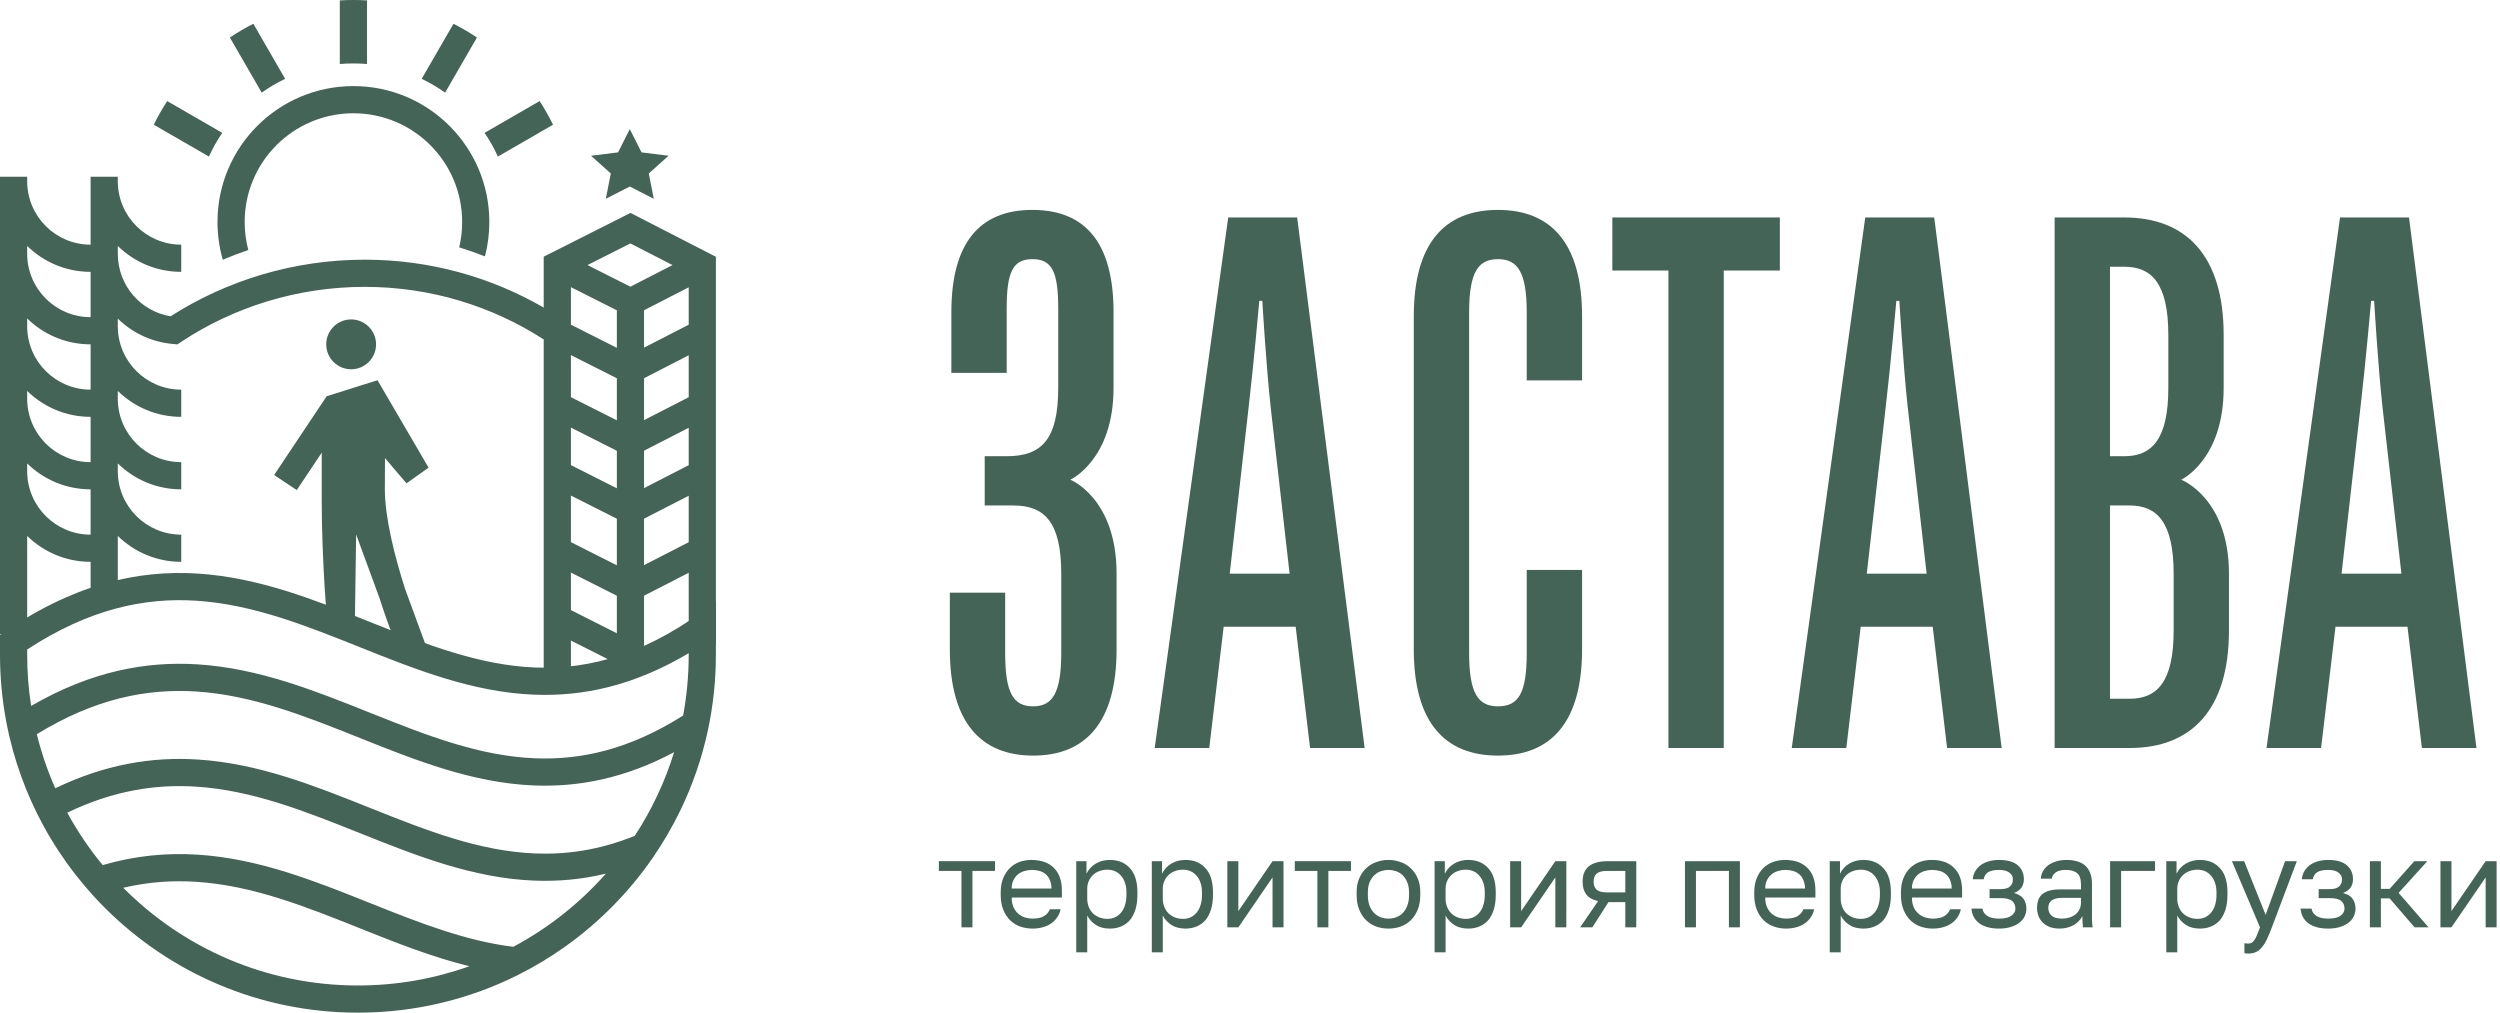 <?xml version="1.0" encoding="UTF-8"?> <svg xmlns="http://www.w3.org/2000/svg" width="158" height="64" viewBox="0 0 158 64" fill="none"><path d="M143.244 47.274L147.89 13.744H152.249L156.512 47.274H153.064L152.153 39.61H147.603L146.693 47.274H143.244ZM147.986 36.257H151.77L150.573 25.719C150.285 23.085 150.046 19.013 150.046 19.013H149.854C149.854 19.013 149.519 22.845 149.184 25.719L147.986 36.257Z" fill="#446458"></path><path d="M129.853 47.274V13.744H134.26C138.14 13.744 140.535 16.139 140.535 21.169V24.522C140.535 29.072 137.853 30.318 137.853 30.318C137.853 30.318 140.87 31.467 140.87 36.257V39.85C140.87 44.879 138.475 47.274 134.595 47.274H129.853ZM133.35 44.161H134.595C136.32 44.161 137.374 43.107 137.374 39.85V36.257C137.374 33 136.32 31.946 134.595 31.946H133.35V44.161ZM133.35 28.833H134.26C135.984 28.833 137.038 27.779 137.038 24.522V21.169C137.038 17.912 135.984 16.858 134.26 16.858H133.35V28.833Z" fill="#446458"></path><path d="M113.238 47.274L117.884 13.744H122.243L126.506 47.274H123.057L122.147 39.61H117.597L116.687 47.274H113.238ZM117.98 36.257H121.764L120.567 25.719C120.279 23.085 120.04 19.013 120.04 19.013H119.848C119.848 19.013 119.513 22.845 119.178 25.719L117.98 36.257Z" fill="#446458"></path><path d="M105.445 47.274V17.097H101.9V13.744H112.486V17.097H108.941V47.274H105.445Z" fill="#446458"></path><path d="M94.669 47.754C91.268 47.754 89.352 45.598 89.352 41.048V19.972C89.352 15.421 91.268 13.266 94.669 13.266C98.07 13.266 99.986 15.421 99.986 19.972V24.043H96.489V19.732C96.489 17.194 95.915 16.379 94.669 16.379C93.424 16.379 92.849 17.194 92.849 19.732V41.287C92.849 43.826 93.424 44.64 94.669 44.64C95.962 44.64 96.489 43.826 96.489 41.287V36.018H99.986V41.048C99.986 45.598 98.07 47.754 94.669 47.754Z" fill="#446458"></path><path d="M72.976 47.274L77.623 13.744H81.981L86.245 47.274H82.796L81.886 39.61H77.335L76.425 47.274H72.976ZM77.718 36.257H81.502L80.305 25.719C80.018 23.085 79.778 19.013 79.778 19.013H79.587C79.587 19.013 79.251 22.845 78.916 25.719L77.718 36.257Z" fill="#446458"></path><path d="M65.299 47.754C61.946 47.754 60.03 45.598 60.03 41.048V37.455H63.527V41.287C63.527 43.826 64.054 44.64 65.299 44.64C66.496 44.64 67.071 43.826 67.071 41.287V36.258C67.071 33.001 66.017 31.947 64.054 31.947H62.233V28.833H63.623C65.826 28.833 66.88 27.779 66.88 24.522V19.493C66.88 17.194 66.496 16.379 65.251 16.379C64.006 16.379 63.623 17.194 63.623 19.493V23.564H60.126V19.732C60.126 15.421 61.85 13.266 65.251 13.266C68.652 13.266 70.376 15.421 70.376 19.732V24.522C70.376 29.073 67.646 30.318 67.646 30.318C67.646 30.318 70.568 31.468 70.568 36.258V41.048C70.568 45.598 68.652 47.754 65.299 47.754Z" fill="#446458"></path><path d="M154.236 58.608V54.427H154.931V57.582L157.092 54.427H157.786V58.608H157.092V55.452L154.931 58.608H154.236Z" fill="#446458"></path><path d="M149.777 58.608V54.427H150.472V56.178H151.024L152.586 54.427H153.406L151.592 56.431L153.485 58.608H152.602L151.024 56.778H150.472V58.608H149.777Z" fill="#446458"></path><path d="M147.132 58.687C146.869 58.687 146.632 58.658 146.422 58.6C146.217 58.542 146.041 58.461 145.893 58.356C145.746 58.245 145.631 58.114 145.546 57.961C145.462 57.803 145.412 57.625 145.396 57.425H146.091C146.107 57.525 146.141 57.614 146.193 57.693C146.251 57.772 146.325 57.84 146.414 57.898C146.504 57.951 146.609 57.99 146.73 58.017C146.851 58.043 146.985 58.056 147.132 58.056C147.495 58.056 147.758 57.995 147.921 57.874C148.089 57.748 148.173 57.598 148.173 57.425C148.173 57.22 148.105 57.059 147.968 56.944C147.832 56.823 147.595 56.762 147.258 56.762H146.54V56.194H147.211C147.5 56.194 147.705 56.139 147.826 56.029C147.953 55.918 148.016 55.763 148.016 55.563C148.016 55.405 147.942 55.269 147.795 55.153C147.653 55.037 147.432 54.979 147.132 54.979C146.811 54.979 146.577 55.032 146.43 55.137C146.288 55.237 146.201 55.382 146.17 55.571H145.475C145.491 55.397 145.538 55.237 145.617 55.09C145.702 54.937 145.815 54.806 145.957 54.695C146.099 54.585 146.267 54.501 146.462 54.443C146.661 54.38 146.885 54.348 147.132 54.348C147.669 54.348 148.066 54.461 148.323 54.687C148.581 54.913 148.71 55.205 148.71 55.563C148.71 55.763 148.66 55.939 148.56 56.092C148.46 56.239 148.3 56.355 148.079 56.439C148.373 56.518 148.578 56.644 148.694 56.817C148.81 56.991 148.868 57.194 148.868 57.425C148.868 57.598 148.831 57.761 148.757 57.914C148.684 58.066 148.573 58.201 148.426 58.316C148.284 58.427 148.102 58.516 147.882 58.585C147.666 58.653 147.416 58.687 147.132 58.687Z" fill="#446458"></path><path d="M142.083 60.265C142.041 60.265 142.002 60.262 141.965 60.257C141.928 60.257 141.889 60.252 141.847 60.241V59.61C141.889 59.62 141.928 59.626 141.965 59.626C142.002 59.631 142.041 59.633 142.083 59.633C142.162 59.633 142.23 59.62 142.288 59.594C142.346 59.568 142.401 59.518 142.454 59.444C142.512 59.371 142.57 59.265 142.628 59.129C142.685 58.997 142.754 58.824 142.833 58.608L141.058 54.427H141.831L143.188 57.819L144.418 54.427H145.16L143.582 58.608C143.472 58.903 143.366 59.155 143.267 59.365C143.167 59.576 143.059 59.747 142.943 59.878C142.833 60.015 142.709 60.112 142.572 60.17C142.436 60.233 142.273 60.265 142.083 60.265Z" fill="#446458"></path><path d="M136.91 60.186V54.427H137.557V55.216C137.699 54.937 137.896 54.724 138.149 54.577C138.406 54.424 138.704 54.348 139.04 54.348C139.566 54.348 139.987 54.522 140.302 54.869C140.618 55.211 140.776 55.721 140.776 56.399V56.557C140.776 56.91 140.734 57.22 140.65 57.488C140.565 57.756 140.447 57.98 140.295 58.159C140.142 58.332 139.958 58.464 139.742 58.553C139.532 58.642 139.298 58.687 139.04 58.687C138.677 58.687 138.378 58.608 138.141 58.45C137.904 58.293 137.725 58.095 137.604 57.859V60.186H136.91ZM138.882 58.072C139.051 58.072 139.208 58.04 139.356 57.977C139.503 57.909 139.629 57.811 139.734 57.685C139.845 57.559 139.929 57.401 139.987 57.212C140.05 57.023 140.082 56.804 140.082 56.557V56.399C140.082 56.168 140.05 55.965 139.987 55.792C139.929 55.613 139.845 55.463 139.734 55.342C139.629 55.216 139.503 55.121 139.356 55.058C139.208 54.995 139.051 54.964 138.882 54.964C138.693 54.964 138.52 54.995 138.362 55.058C138.204 55.116 138.07 55.2 137.959 55.311C137.849 55.416 137.762 55.542 137.699 55.689C137.636 55.837 137.604 55.994 137.604 56.163V56.794C137.604 56.983 137.636 57.157 137.699 57.314C137.762 57.472 137.849 57.606 137.959 57.717C138.07 57.827 138.204 57.914 138.362 57.977C138.52 58.04 138.693 58.072 138.882 58.072Z" fill="#446458"></path><path d="M133.359 58.608V54.427H136.199V55.042H134.054V58.608H133.359Z" fill="#446458"></path><path d="M130.17 58.687C129.944 58.687 129.741 58.656 129.563 58.593C129.384 58.524 129.234 58.432 129.113 58.316C128.992 58.201 128.9 58.064 128.837 57.906C128.774 57.748 128.742 57.575 128.742 57.385C128.742 56.97 128.863 56.67 129.105 56.486C129.352 56.302 129.705 56.21 130.162 56.21H131.519V55.926C131.519 55.563 131.438 55.316 131.275 55.184C131.117 55.048 130.877 54.979 130.557 54.979C130.257 54.979 130.039 55.037 129.902 55.153C129.765 55.263 129.689 55.389 129.673 55.532H128.979C128.989 55.363 129.034 55.208 129.113 55.066C129.197 54.919 129.308 54.793 129.444 54.687C129.586 54.582 129.755 54.501 129.949 54.443C130.144 54.38 130.359 54.348 130.596 54.348C130.843 54.348 131.067 54.377 131.267 54.435C131.467 54.487 131.635 54.574 131.772 54.695C131.914 54.816 132.021 54.971 132.095 55.161C132.174 55.35 132.213 55.579 132.213 55.847V57.543C132.213 57.764 132.213 57.959 132.213 58.127C132.219 58.29 132.232 58.45 132.253 58.608H131.645C131.63 58.487 131.619 58.374 131.614 58.269C131.609 58.159 131.606 58.035 131.606 57.898C131.553 58.009 131.48 58.111 131.385 58.206C131.296 58.301 131.19 58.385 131.069 58.458C130.948 58.527 130.812 58.582 130.659 58.624C130.507 58.666 130.344 58.687 130.17 58.687ZM130.32 58.056C130.483 58.056 130.636 58.035 130.778 57.993C130.925 57.946 131.054 57.88 131.164 57.796C131.275 57.706 131.361 57.598 131.424 57.472C131.488 57.341 131.519 57.194 131.519 57.03V56.746H130.281C130.023 56.746 129.82 56.799 129.673 56.904C129.526 57.004 129.452 57.164 129.452 57.385C129.452 57.58 129.521 57.74 129.657 57.867C129.799 57.993 130.02 58.056 130.32 58.056Z" fill="#446458"></path><path d="M126.333 58.687C126.07 58.687 125.833 58.658 125.622 58.6C125.417 58.542 125.241 58.461 125.094 58.356C124.947 58.245 124.831 58.114 124.747 57.961C124.663 57.803 124.613 57.625 124.597 57.425H125.291C125.307 57.525 125.341 57.614 125.394 57.693C125.452 57.772 125.525 57.84 125.615 57.898C125.704 57.951 125.809 57.99 125.93 58.017C126.051 58.043 126.185 58.056 126.333 58.056C126.695 58.056 126.958 57.995 127.121 57.874C127.29 57.748 127.374 57.598 127.374 57.425C127.374 57.22 127.305 57.059 127.169 56.944C127.032 56.823 126.795 56.762 126.459 56.762H125.741V56.194H126.411C126.701 56.194 126.906 56.139 127.027 56.029C127.153 55.918 127.216 55.763 127.216 55.563C127.216 55.405 127.142 55.269 126.995 55.153C126.853 55.037 126.632 54.979 126.333 54.979C126.012 54.979 125.778 55.032 125.63 55.137C125.488 55.237 125.402 55.382 125.37 55.571H124.676C124.692 55.397 124.739 55.237 124.818 55.09C124.902 54.937 125.015 54.806 125.157 54.695C125.299 54.585 125.467 54.501 125.662 54.443C125.862 54.38 126.085 54.348 126.333 54.348C126.869 54.348 127.266 54.461 127.524 54.687C127.781 54.913 127.91 55.205 127.91 55.563C127.91 55.763 127.86 55.939 127.76 56.092C127.661 56.239 127.5 56.355 127.279 56.439C127.574 56.518 127.779 56.644 127.895 56.817C128.01 56.991 128.068 57.194 128.068 57.425C128.068 57.598 128.031 57.761 127.958 57.914C127.884 58.066 127.774 58.201 127.626 58.316C127.484 58.427 127.303 58.516 127.082 58.585C126.866 58.653 126.617 58.687 126.333 58.687Z" fill="#446458"></path><path d="M122.151 58.687C121.883 58.687 121.628 58.645 121.386 58.561C121.144 58.477 120.931 58.348 120.747 58.174C120.563 57.995 120.416 57.772 120.305 57.504C120.195 57.236 120.14 56.92 120.14 56.557V56.399C120.14 56.052 120.192 55.752 120.297 55.5C120.403 55.242 120.542 55.029 120.716 54.861C120.894 54.687 121.099 54.559 121.331 54.474C121.568 54.39 121.815 54.348 122.072 54.348C122.693 54.348 123.169 54.516 123.5 54.853C123.837 55.184 124.005 55.66 124.005 56.281V56.723H120.834C120.834 56.965 120.873 57.172 120.952 57.346C121.031 57.514 121.134 57.651 121.26 57.756C121.386 57.861 121.525 57.938 121.678 57.985C121.836 58.032 121.994 58.056 122.151 58.056C122.467 58.056 122.709 58.003 122.877 57.898C123.051 57.793 123.174 57.648 123.248 57.464H123.926C123.884 57.664 123.808 57.84 123.698 57.993C123.592 58.145 123.461 58.274 123.303 58.379C123.151 58.479 122.974 58.556 122.775 58.608C122.58 58.661 122.372 58.687 122.151 58.687ZM120.834 56.155H123.35C123.345 55.939 123.308 55.758 123.24 55.61C123.177 55.458 123.09 55.337 122.98 55.248C122.869 55.153 122.738 55.084 122.585 55.042C122.438 55 122.28 54.979 122.112 54.979C121.949 54.979 121.791 55.003 121.639 55.05C121.486 55.092 121.349 55.163 121.228 55.263C121.113 55.358 121.018 55.479 120.944 55.626C120.871 55.773 120.834 55.95 120.834 56.155Z" fill="#446458"></path><path d="M115.64 60.186V54.427H116.287V55.216C116.429 54.937 116.626 54.724 116.878 54.577C117.136 54.424 117.433 54.348 117.77 54.348C118.296 54.348 118.716 54.522 119.032 54.869C119.348 55.211 119.505 55.721 119.505 56.399V56.557C119.505 56.91 119.463 57.22 119.379 57.488C119.295 57.756 119.177 57.98 119.024 58.159C118.872 58.332 118.687 58.464 118.472 58.553C118.261 58.642 118.027 58.687 117.77 58.687C117.407 58.687 117.107 58.608 116.87 58.45C116.634 58.293 116.455 58.095 116.334 57.859V60.186H115.64ZM117.612 58.072C117.78 58.072 117.938 58.04 118.085 57.977C118.233 57.909 118.359 57.811 118.464 57.685C118.574 57.559 118.659 57.401 118.716 57.212C118.779 57.023 118.811 56.804 118.811 56.557V56.399C118.811 56.168 118.779 55.965 118.716 55.792C118.659 55.613 118.574 55.463 118.464 55.342C118.359 55.216 118.233 55.121 118.085 55.058C117.938 54.995 117.78 54.964 117.612 54.964C117.423 54.964 117.249 54.995 117.091 55.058C116.933 55.116 116.799 55.2 116.689 55.311C116.578 55.416 116.492 55.542 116.429 55.689C116.365 55.837 116.334 55.994 116.334 56.163V56.794C116.334 56.983 116.365 57.157 116.429 57.314C116.492 57.472 116.578 57.606 116.689 57.717C116.799 57.827 116.933 57.914 117.091 57.977C117.249 58.04 117.423 58.072 117.612 58.072Z" fill="#446458"></path><path d="M112.88 58.687C112.612 58.687 112.357 58.645 112.115 58.561C111.873 58.477 111.66 58.348 111.476 58.174C111.292 57.995 111.144 57.772 111.034 57.504C110.923 57.236 110.868 56.92 110.868 56.557V56.399C110.868 56.052 110.921 55.752 111.026 55.5C111.131 55.242 111.271 55.029 111.444 54.861C111.623 54.687 111.828 54.559 112.059 54.474C112.296 54.39 112.543 54.348 112.801 54.348C113.422 54.348 113.898 54.516 114.229 54.853C114.565 55.184 114.734 55.66 114.734 56.281V56.723H111.562C111.562 56.965 111.602 57.172 111.681 57.346C111.76 57.514 111.862 57.651 111.988 57.756C112.115 57.861 112.254 57.938 112.407 57.985C112.564 58.032 112.722 58.056 112.88 58.056C113.195 58.056 113.437 58.003 113.606 57.898C113.779 57.793 113.903 57.648 113.976 57.464H114.655C114.613 57.664 114.537 57.84 114.426 57.993C114.321 58.145 114.189 58.274 114.032 58.379C113.879 58.479 113.703 58.556 113.503 58.608C113.309 58.661 113.101 58.687 112.88 58.687ZM111.562 56.155H114.079C114.074 55.939 114.037 55.758 113.969 55.61C113.905 55.458 113.819 55.337 113.708 55.248C113.598 55.153 113.466 55.084 113.314 55.042C113.167 55 113.009 54.979 112.84 54.979C112.677 54.979 112.52 55.003 112.367 55.05C112.215 55.092 112.078 55.163 111.957 55.263C111.841 55.358 111.746 55.479 111.673 55.626C111.599 55.773 111.562 55.95 111.562 56.155Z" fill="#446458"></path><path d="M106.49 58.608V54.427H109.961V58.608H109.267V55.042H107.184V58.608H106.49Z" fill="#446458"></path><path d="M99.863 58.608L100.999 56.951C100.652 56.872 100.402 56.73 100.25 56.525C100.097 56.32 100.021 56.052 100.021 55.721C100.021 55.515 100.05 55.334 100.108 55.176C100.171 55.013 100.266 54.876 100.392 54.766C100.523 54.656 100.689 54.571 100.889 54.514C101.089 54.456 101.325 54.427 101.599 54.427H103.413V58.608H102.719V57.014H101.654L100.636 58.608H99.863ZM101.559 56.399H102.719V55.042H101.559C101.254 55.042 101.036 55.1 100.905 55.216C100.778 55.331 100.715 55.5 100.715 55.721C100.715 55.941 100.778 56.11 100.905 56.225C101.036 56.341 101.254 56.399 101.559 56.399Z" fill="#446458"></path><path d="M95.442 58.608V54.426H96.136V57.582L98.297 54.426H98.992V58.608H98.297V55.452L96.136 58.608H95.442Z" fill="#446458"></path><path d="M90.667 60.186V54.427H91.314V55.216C91.456 54.937 91.653 54.724 91.905 54.577C92.163 54.424 92.46 54.348 92.797 54.348C93.323 54.348 93.743 54.522 94.059 54.869C94.375 55.211 94.532 55.721 94.532 56.399V56.557C94.532 56.91 94.49 57.22 94.406 57.488C94.322 57.756 94.204 57.98 94.051 58.159C93.899 58.332 93.715 58.464 93.499 58.553C93.288 58.642 93.055 58.687 92.797 58.687C92.434 58.687 92.134 58.608 91.897 58.45C91.661 58.293 91.482 58.095 91.361 57.859V60.186H90.667ZM92.639 58.072C92.807 58.072 92.965 58.04 93.112 57.977C93.26 57.909 93.386 57.811 93.491 57.685C93.602 57.559 93.686 57.401 93.743 57.212C93.807 57.023 93.838 56.804 93.838 56.557V56.399C93.838 56.168 93.807 55.965 93.743 55.792C93.686 55.613 93.602 55.463 93.491 55.342C93.386 55.216 93.26 55.121 93.112 55.058C92.965 54.995 92.807 54.964 92.639 54.964C92.45 54.964 92.276 54.995 92.118 55.058C91.961 55.116 91.826 55.2 91.716 55.311C91.606 55.416 91.519 55.542 91.456 55.689C91.392 55.837 91.361 55.994 91.361 56.163V56.794C91.361 56.983 91.392 57.157 91.456 57.314C91.519 57.472 91.606 57.606 91.716 57.717C91.826 57.827 91.961 57.914 92.118 57.977C92.276 58.04 92.45 58.072 92.639 58.072Z" fill="#446458"></path><path d="M87.751 58.687C87.483 58.687 87.228 58.645 86.986 58.561C86.744 58.471 86.531 58.34 86.347 58.166C86.163 57.988 86.015 57.764 85.905 57.496C85.794 57.228 85.739 56.915 85.739 56.557V56.399C85.739 56.057 85.794 55.76 85.905 55.508C86.015 55.25 86.163 55.037 86.347 54.869C86.531 54.695 86.744 54.566 86.986 54.482C87.228 54.393 87.483 54.348 87.751 54.348C88.019 54.348 88.274 54.393 88.516 54.482C88.758 54.566 88.971 54.695 89.155 54.869C89.339 55.037 89.487 55.25 89.597 55.508C89.707 55.76 89.763 56.057 89.763 56.399V56.557C89.763 56.915 89.707 57.228 89.597 57.496C89.487 57.764 89.339 57.988 89.155 58.166C88.971 58.34 88.758 58.471 88.516 58.561C88.274 58.645 88.019 58.687 87.751 58.687ZM87.751 58.056C87.909 58.056 88.067 58.03 88.224 57.977C88.382 57.919 88.522 57.833 88.642 57.717C88.763 57.596 88.861 57.441 88.934 57.251C89.013 57.062 89.053 56.831 89.053 56.557V56.399C89.053 56.147 89.013 55.931 88.934 55.752C88.861 55.574 88.763 55.426 88.642 55.311C88.522 55.195 88.382 55.111 88.224 55.058C88.067 55.006 87.909 54.979 87.751 54.979C87.593 54.979 87.435 55.006 87.278 55.058C87.12 55.111 86.981 55.195 86.859 55.311C86.739 55.426 86.639 55.574 86.56 55.752C86.486 55.931 86.449 56.147 86.449 56.399V56.557C86.449 56.831 86.486 57.062 86.56 57.251C86.639 57.441 86.739 57.596 86.859 57.717C86.981 57.833 87.12 57.919 87.278 57.977C87.435 58.03 87.593 58.056 87.751 58.056Z" fill="#446458"></path><path d="M83.259 58.608V55.042H81.831V54.426H85.381V55.042H83.953V58.608H83.259Z" fill="#446458"></path><path d="M77.568 58.608V54.426H78.263V57.582L80.424 54.426H81.118V58.608H80.424V55.452L78.263 58.608H77.568Z" fill="#446458"></path><path d="M72.794 60.186V54.427H73.441V55.216C73.583 54.937 73.78 54.724 74.032 54.577C74.29 54.424 74.587 54.348 74.924 54.348C75.45 54.348 75.871 54.522 76.186 54.869C76.502 55.211 76.66 55.721 76.66 56.399V56.557C76.66 56.91 76.618 57.22 76.533 57.488C76.449 57.756 76.331 57.98 76.178 58.159C76.026 58.332 75.842 58.464 75.626 58.553C75.416 58.642 75.182 58.687 74.924 58.687C74.561 58.687 74.261 58.608 74.025 58.45C73.788 58.293 73.609 58.095 73.488 57.859V60.186H72.794ZM74.766 58.072C74.934 58.072 75.092 58.04 75.24 57.977C75.387 57.909 75.513 57.811 75.618 57.685C75.729 57.559 75.813 57.401 75.871 57.212C75.934 57.023 75.965 56.804 75.965 56.557V56.399C75.965 56.168 75.934 55.965 75.871 55.792C75.813 55.613 75.729 55.463 75.618 55.342C75.513 55.216 75.387 55.121 75.24 55.058C75.092 54.995 74.934 54.964 74.766 54.964C74.577 54.964 74.403 54.995 74.246 55.058C74.088 55.116 73.954 55.2 73.843 55.311C73.733 55.416 73.646 55.542 73.583 55.689C73.52 55.837 73.488 55.994 73.488 56.163V56.794C73.488 56.983 73.52 57.157 73.583 57.314C73.646 57.472 73.733 57.606 73.843 57.717C73.954 57.827 74.088 57.914 74.246 57.977C74.403 58.04 74.577 58.072 74.766 58.072Z" fill="#446458"></path><path d="M68.019 60.186V54.427H68.666V55.216C68.808 54.937 69.005 54.724 69.257 54.577C69.515 54.424 69.812 54.348 70.149 54.348C70.675 54.348 71.096 54.522 71.411 54.869C71.727 55.211 71.884 55.721 71.884 56.399V56.557C71.884 56.91 71.842 57.22 71.758 57.488C71.674 57.756 71.556 57.98 71.403 58.159C71.251 58.332 71.067 58.464 70.851 58.553C70.641 58.642 70.407 58.687 70.149 58.687C69.786 58.687 69.486 58.608 69.249 58.45C69.013 58.293 68.834 58.095 68.713 57.859V60.186H68.019ZM69.991 58.072C70.159 58.072 70.317 58.04 70.464 57.977C70.612 57.909 70.738 57.811 70.843 57.685C70.954 57.559 71.038 57.401 71.096 57.212C71.159 57.023 71.19 56.804 71.19 56.557V56.399C71.19 56.168 71.159 55.965 71.096 55.792C71.038 55.613 70.954 55.463 70.843 55.342C70.738 55.216 70.612 55.121 70.464 55.058C70.317 54.995 70.159 54.964 69.991 54.964C69.802 54.964 69.628 54.995 69.47 55.058C69.313 55.116 69.178 55.2 69.068 55.311C68.958 55.416 68.871 55.542 68.808 55.689C68.745 55.837 68.713 55.994 68.713 56.163V56.794C68.713 56.983 68.745 57.157 68.808 57.314C68.871 57.472 68.958 57.606 69.068 57.717C69.178 57.827 69.313 57.914 69.47 57.977C69.628 58.04 69.802 58.072 69.991 58.072Z" fill="#446458"></path><path d="M65.257 58.687C64.988 58.687 64.733 58.645 64.491 58.561C64.249 58.477 64.036 58.348 63.852 58.174C63.668 57.995 63.521 57.772 63.41 57.504C63.3 57.236 63.245 56.92 63.245 56.557V56.399C63.245 56.052 63.297 55.752 63.403 55.5C63.508 55.242 63.647 55.029 63.821 54.861C64 54.687 64.205 54.559 64.436 54.474C64.673 54.39 64.92 54.348 65.178 54.348C65.798 54.348 66.274 54.516 66.606 54.853C66.942 55.184 67.111 55.66 67.111 56.281V56.723H63.939C63.939 56.965 63.979 57.172 64.057 57.346C64.136 57.514 64.239 57.651 64.365 57.756C64.491 57.861 64.631 57.938 64.783 57.985C64.941 58.032 65.099 58.056 65.257 58.056C65.572 58.056 65.814 58.003 65.982 57.898C66.156 57.793 66.279 57.648 66.353 57.464H67.032C66.99 57.664 66.913 57.84 66.803 57.993C66.698 58.145 66.566 58.274 66.408 58.379C66.256 58.479 66.08 58.556 65.88 58.608C65.685 58.661 65.478 58.687 65.257 58.687ZM63.939 56.155H66.456C66.451 55.939 66.414 55.758 66.345 55.61C66.282 55.458 66.195 55.337 66.085 55.248C65.975 55.153 65.843 55.084 65.691 55.042C65.543 55 65.385 54.979 65.217 54.979C65.054 54.979 64.896 55.003 64.744 55.05C64.591 55.092 64.454 55.163 64.334 55.263C64.218 55.358 64.123 55.479 64.05 55.626C63.976 55.773 63.939 55.95 63.939 56.155Z" fill="#446458"></path><path d="M60.764 58.608V55.042H59.336V54.426H62.886V55.042H61.458V58.608H60.764Z" fill="#446458"></path><path fill-rule="evenodd" clip-rule="evenodd" d="M30.649 16.204C30.83 15.51 30.926 14.782 30.926 14.031C30.926 9.287 27.08 5.441 22.335 5.441C17.591 5.441 13.745 9.287 13.745 14.031C13.745 14.859 13.862 15.659 14.08 16.416C14.608 16.191 15.146 15.986 15.693 15.802C15.543 15.237 15.463 14.644 15.463 14.031C15.463 10.236 18.54 7.159 22.335 7.159C26.131 7.159 29.208 10.236 29.208 14.031C29.208 14.582 29.143 15.118 29.021 15.632C29.573 15.802 30.116 15.993 30.649 16.204ZM34.104 6.388C34.416 6.867 34.699 7.366 34.951 7.883L31.467 9.894C31.229 9.369 30.947 8.868 30.625 8.397L34.104 6.388ZM28.66 1.503C29.173 1.762 29.668 2.052 30.142 2.371L28.131 5.854C27.666 5.523 27.17 5.231 26.65 4.983L28.66 1.503ZM22.335 0C22.624 0 22.91 0.009 23.195 0.026V4.045C22.911 4.021 22.625 4.009 22.335 4.009C22.046 4.009 21.76 4.021 21.476 4.045V0.026C21.761 0.009 22.047 0 22.335 0ZM14.529 2.371C15.003 2.052 15.498 1.762 16.011 1.503L18.021 4.983C17.501 5.231 17.005 5.523 16.54 5.854L14.529 2.371ZM9.72 7.883C9.972 7.366 10.255 6.867 10.567 6.388L14.046 8.397C13.725 8.869 13.442 9.369 13.204 9.894L9.72 7.883ZM3.95949e-05 40.09L3.95974e-05 29.802L0 29.781L3.95985e-05 25.221L0 25.199L3.95996e-05 20.639L0 20.617L3.96007e-05 16.057L0 16.036L3.96018e-05 11.476L0 11.454L3.96019e-05 11.168H1.718V11.472C1.728 13.678 3.519 15.463 5.727 15.463V16.036L5.727 11.476L5.727 11.454L5.727 11.168H7.445V11.472C7.455 13.678 9.246 15.463 11.454 15.463V17.181C9.893 17.181 8.478 16.557 7.445 15.544V16.061C7.457 18.046 8.892 19.682 10.783 19.99C14.308 17.73 18.561 16.412 23.052 16.412C27.171 16.412 31.035 17.514 34.362 19.439V16.752V16.223L34.835 15.985L39.457 13.653L39.847 13.456L40.236 13.656L44.777 15.988L45.244 16.227V16.752L45.244 40.765H43.526V36.199L40.703 37.648V42.38H38.985V41.948L36.081 40.483V43.056H34.362V21.451C31.102 19.35 27.221 18.13 23.052 18.13C18.791 18.13 14.764 19.413 11.462 21.598L11.211 21.765L10.91 21.737C9.562 21.615 8.355 21.027 7.445 20.136V20.636C7.455 22.841 9.246 24.626 11.454 24.626V26.345C9.893 26.345 8.478 25.72 7.445 24.707V25.217C7.455 27.423 9.246 29.208 11.454 29.208V30.926C9.893 30.926 8.478 30.302 7.445 29.289V29.799C7.455 32.005 9.246 33.79 11.454 33.79V35.508C9.893 35.508 8.478 34.883 7.445 33.871V37.226H5.727V29.802L5.727 29.781L5.727 25.221L5.727 25.199L5.727 20.639L5.727 20.617L5.727 16.066L5.727 16.05V17.181C4.166 17.181 2.751 16.557 1.718 15.544V16.054C1.728 18.26 3.519 20.045 5.727 20.045V21.763C4.166 21.763 2.751 21.138 1.718 20.126V20.636C1.728 22.841 3.519 24.626 5.727 24.626V26.345C4.166 26.345 2.751 25.72 1.718 24.707V25.217C1.728 27.423 3.519 29.208 5.727 29.208V30.926C4.166 30.926 2.751 30.302 1.718 29.289V29.799C1.728 32.005 3.519 33.79 5.727 33.79V35.508C4.166 35.508 2.751 34.883 1.718 33.871V40.09H3.95949e-05ZM40.545 9.63L39.803 8.161L39.061 9.63L37.352 9.843L38.602 10.964L38.288 12.564L39.803 11.788L41.318 12.564L41.004 10.964L42.254 9.843L40.545 9.63ZM20.617 21.763C20.617 20.893 21.323 20.188 22.192 20.188C23.062 20.188 23.767 20.893 23.767 21.763C23.767 22.633 23.062 23.338 22.192 23.338C21.323 23.338 20.617 22.633 20.617 21.763ZM23.859 24.03L27.086 29.557L25.691 30.547L24.331 28.952C24.325 29.466 24.322 30.103 24.322 30.89C24.322 32.713 24.935 35.14 25.6 37.216L27.018 41.082L25.422 41.715L25.421 41.715L25.419 41.709L25.412 41.693C25.408 41.683 25.402 41.669 25.395 41.653L25.387 41.632C25.365 41.58 25.333 41.503 25.293 41.404C25.212 41.206 25.098 40.921 24.962 40.567C24.691 39.863 24.331 38.883 23.975 37.774L22.507 33.773L22.423 39.689L20.708 39.752L20.707 39.739L20.704 39.702C20.701 39.67 20.697 39.622 20.692 39.56C20.681 39.437 20.667 39.257 20.649 39.029C20.614 38.573 20.567 37.926 20.52 37.16C20.427 35.63 20.333 33.614 20.333 31.692V28.608L18.755 30.973L17.326 30.02L20.645 25.043L23.859 24.03ZM36.081 38.558L38.985 40.023V37.652L36.081 36.187V38.558ZM36.081 34.263L38.985 35.728V32.784L36.081 31.319V34.263ZM36.081 29.395L38.985 30.86V28.489L36.081 27.024V29.395ZM36.081 25.1L38.985 26.565V23.907L36.081 22.442V25.1ZM36.081 20.518L38.985 21.983V19.612L36.081 18.147V20.518ZM37.129 16.752L39.84 18.119L42.504 16.752L39.84 15.384L37.129 16.752ZM43.526 18.158L40.703 19.608V21.972L43.526 20.522V18.158ZM43.526 22.454L40.703 23.903V26.553L43.526 25.104V22.454ZM43.526 27.035L40.703 28.485V30.849L43.526 29.399V27.035ZM43.526 31.331L40.703 32.78V35.717L43.526 34.267V31.331Z" fill="#446458"></path><path fill-rule="evenodd" clip-rule="evenodd" d="M0 40.895V40.138C4.543 36.943 8.642 36.004 12.504 36.25C16.347 36.495 19.902 37.916 23.292 39.271L23.478 39.346C26.971 40.741 30.292 42.044 33.814 42.186C37.272 42.327 40.99 41.347 45.244 38.015V41.378C45.244 42.159 45.204 42.931 45.127 43.691C45.038 44.565 44.9 45.423 44.715 46.265C44.336 47.987 43.76 49.635 43.013 51.186C42.505 52.241 41.917 53.25 41.258 54.206C39.753 56.387 37.876 58.291 35.718 59.826C34.785 60.49 33.8 61.084 32.77 61.602C29.738 63.126 26.317 63.988 22.695 64C22.671 64 22.646 64 22.622 64C16.375 64 10.72 61.468 6.626 57.374C6.393 57.141 6.165 56.903 5.942 56.66C5.532 56.213 5.14 55.749 4.767 55.27C4.008 54.297 3.328 53.26 2.735 52.169C2.461 51.666 2.206 51.151 1.971 50.626C1.507 49.592 1.118 48.516 0.812 47.407C0.649 46.815 0.509 46.214 0.394 45.604C0.135 44.235 1.49293e-05 42.822 1.49293e-05 41.378L0 40.895ZM1.718 41.048C5.659 38.469 9.145 37.758 12.395 37.965C15.961 38.192 19.297 39.525 22.769 40.912L22.84 40.941C26.289 42.319 29.881 43.746 33.744 43.903C36.837 44.029 40.06 43.342 43.526 41.282V41.378C43.526 42.691 43.405 43.975 43.173 45.221C39.766 47.379 36.699 48.041 33.814 47.924C30.292 47.781 26.971 46.479 23.478 45.083L23.292 45.009C19.902 43.654 16.347 42.233 12.504 41.988C9.207 41.778 5.738 42.431 1.967 44.615C1.803 43.56 1.718 42.479 1.718 41.378V41.048ZM38.292 55.214C36.64 57.083 34.659 58.655 32.439 59.838C29.419 59.465 26.513 58.323 23.478 57.11L23.292 57.036C19.902 55.681 16.347 54.26 12.504 54.015C10.568 53.891 8.572 54.066 6.49 54.673C5.643 53.647 4.892 52.538 4.251 51.36C7.179 49.952 9.859 49.554 12.395 49.716C15.961 49.944 19.297 51.277 22.769 52.664L22.84 52.692C26.289 54.071 29.881 55.498 33.744 55.654C35.226 55.715 36.738 55.588 38.292 55.214ZM22.622 62.282C16.823 62.282 11.576 59.921 7.789 56.107C9.387 55.731 10.915 55.635 12.395 55.73C15.961 55.957 19.297 57.29 22.769 58.677L22.84 58.706C25.046 59.587 27.31 60.489 29.667 61.065C27.466 61.853 25.094 62.282 22.622 62.282ZM40.117 52.824C37.894 53.726 35.81 54.019 33.814 53.938C30.292 53.795 26.971 52.493 23.478 51.097L23.292 51.023C19.902 49.668 16.347 48.247 12.504 48.002C9.657 47.82 6.68 48.283 3.492 49.819C3.009 48.726 2.617 47.583 2.326 46.401C6.018 44.136 9.313 43.506 12.395 43.703C15.961 43.93 19.297 45.263 22.769 46.65L22.84 46.679C26.289 48.057 29.881 49.484 33.744 49.641C36.561 49.755 39.486 49.196 42.603 47.539C42.021 49.429 41.178 51.204 40.117 52.824Z" fill="#446458"></path></svg> 